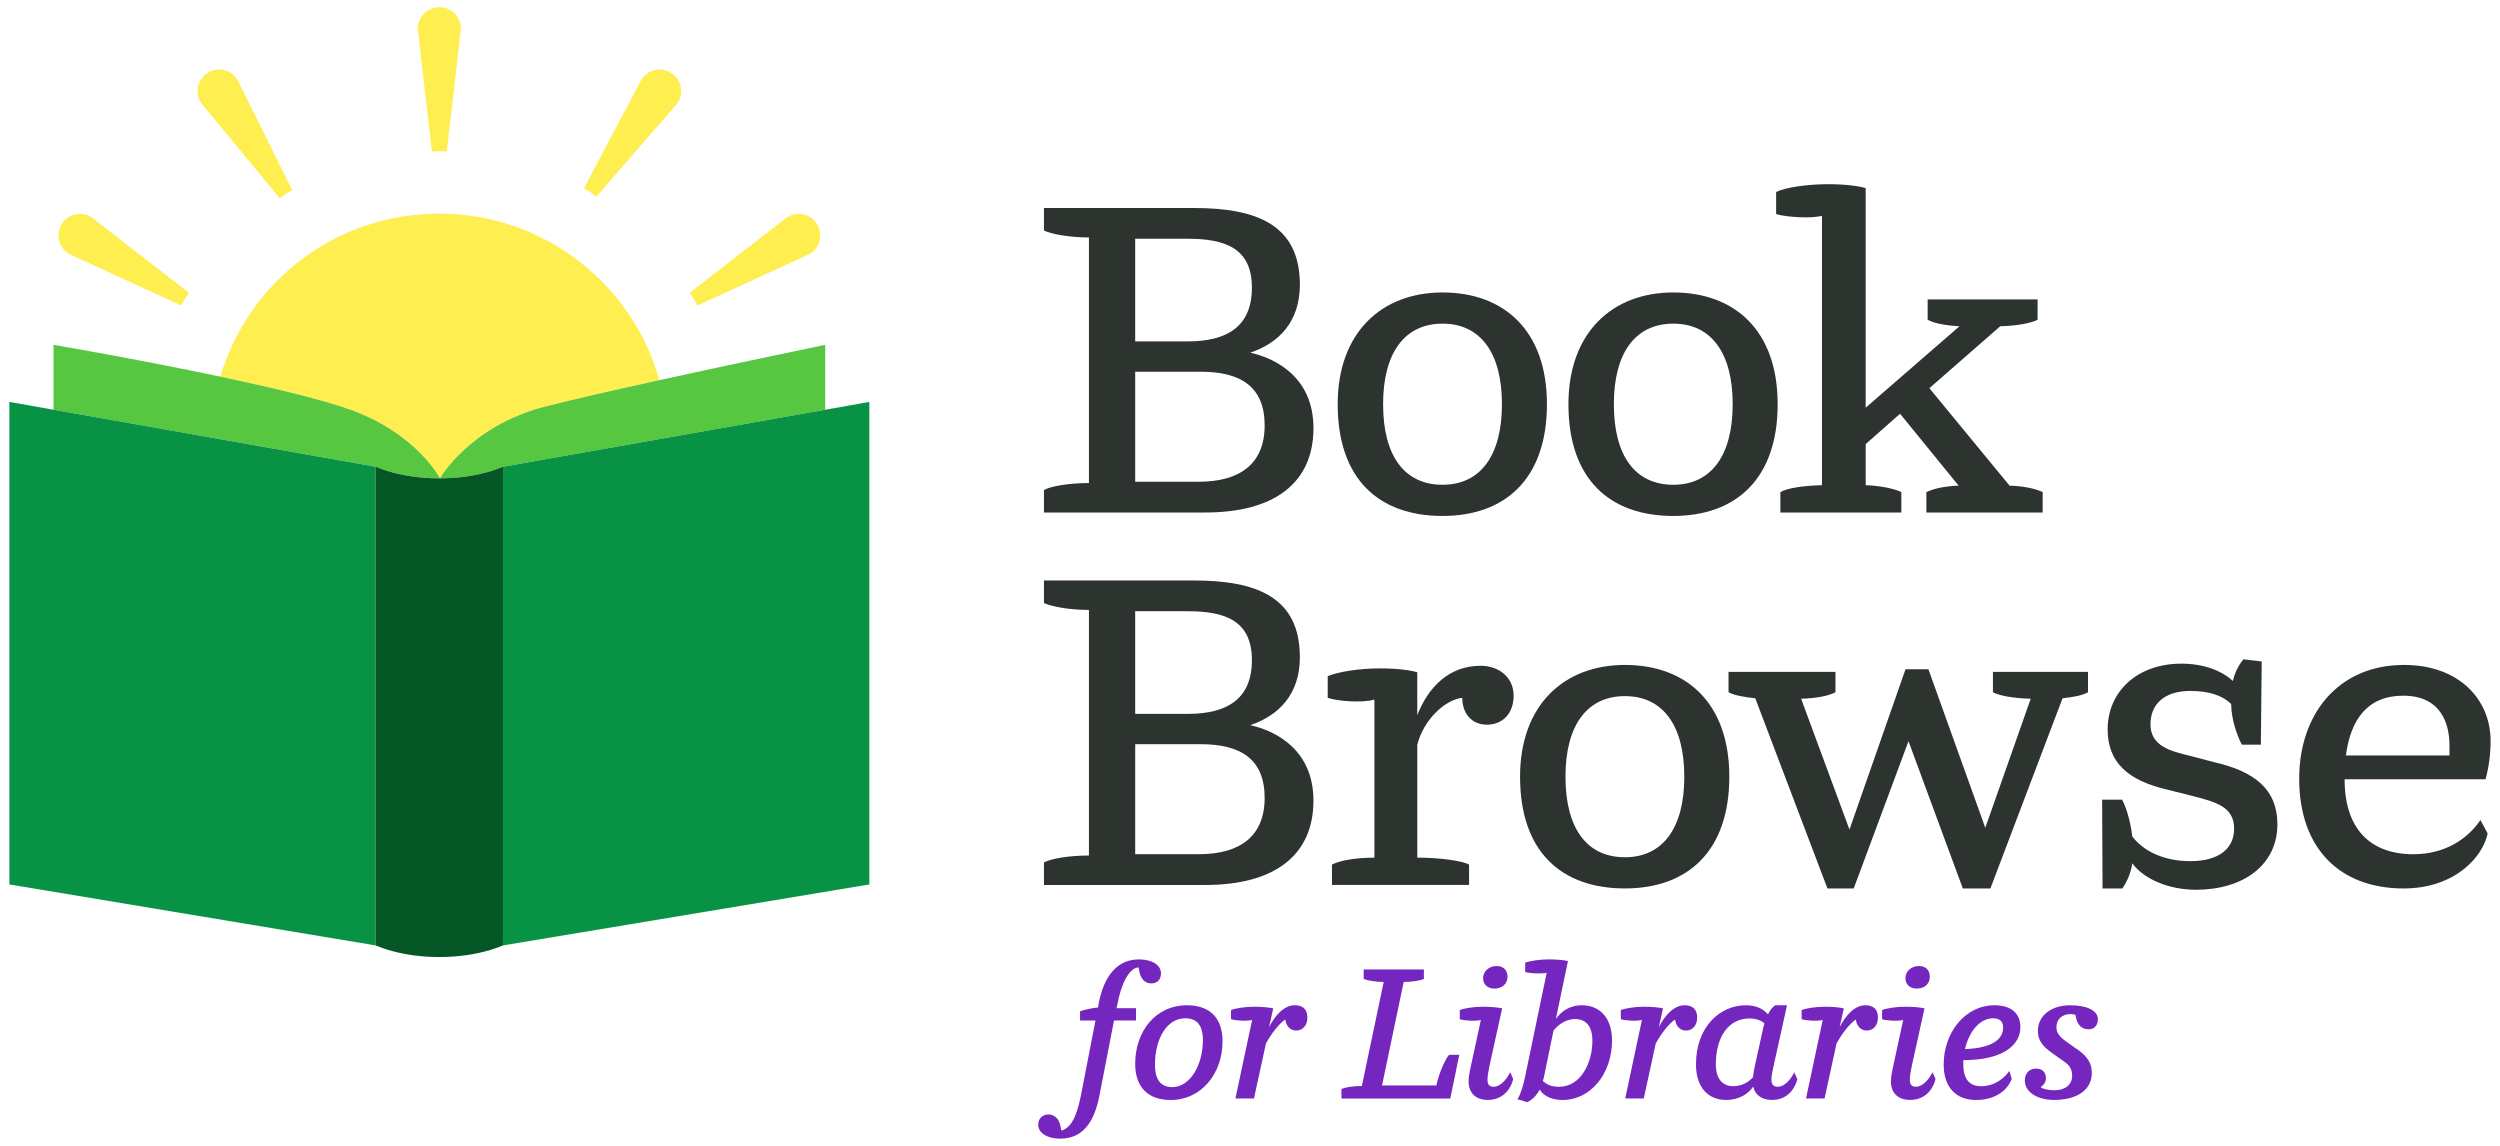 <?xml version="1.0" encoding="UTF-8"?>
<svg id="Layer_1" data-name="Layer 1" xmlns="http://www.w3.org/2000/svg" viewBox="0 0 1200 550">
  <defs>
    <style>
      .cls-1 {
        fill: #57c640;
      }

      .cls-1, .cls-2, .cls-3, .cls-4, .cls-5, .cls-6 {
        stroke-width: 0px;
      }

      .cls-2 {
        fill: #7426bf;
      }

      .cls-3 {
        fill: #2d332f;
      }

      .cls-4 {
        fill: #045625;
      }

      .cls-5 {
        fill: #079343;
      }

      .cls-6 {
        fill: #ffee50;
      }
    </style>
  </defs>
  <g>
    <path class="cls-2" d="M498.35,539.87c0-3.08,2.2-4.93,4.93-4.93,3.17,0,5.2,2.47,5.81,5.9l.35,1.85c4.23-1.15,7.22-5.81,9.43-17l6.96-35.85h-7.4v-4.4c1.94-.79,6.17-1.67,8.63-1.85l.35-2.2c2.73-13.74,9.43-20.88,19.29-20.88,6.17,0,10.57,2.64,10.57,6.69,0,2.91-1.76,4.84-4.58,4.84-3.17,0-5.2-2.38-5.81-5.73l-.35-1.94c-3.35,0-7.66,5.02-10.04,17l-.53,2.55h9.34v5.9h-10.57l-6.96,35.85c-2.47,12.95-8.02,20.88-18.85,20.88-6.25,0-10.57-2.73-10.57-6.69Z"/>
    <path class="cls-2" d="M544.89,510.63c0-15.42,9.6-28.1,24.93-28.1,10.39,0,17,5.64,17,17.27,0,15.5-10.13,28.19-24.93,28.19-10.31,0-17-5.64-17-17.35ZM562.77,521.81c8.28,0,14.62-10.31,14.62-22.55,0-7.66-3.35-10.48-8.46-10.48-8.81,0-14.53,9.69-14.53,22.29,0,7.84,3.26,10.75,8.37,10.75Z"/>
    <path class="cls-2" d="M590.89,489.22v-4.4c2.29-.88,6.78-1.59,11.28-1.59,3.61,0,7.22.35,8.99.79l-2.03,9.07c2.91-5.81,7.31-10.57,12.42-10.57,3.35,0,5.99,1.59,5.99,5.9,0,3.96-2.38,6.25-5.37,6.25-2.73,0-4.4-2.03-4.93-3.88l-.35-1.41c-2.91,1.94-6.69,6.78-9.25,11.54l-5.73,26.34h-8.9l8.02-37.7c-2.47.7-7.93.35-10.13-.35Z"/>
    <path class="cls-2" d="M653.51,521.29h.18l10.48-49.95c-3.96,0-7.75-.7-9.6-1.41v-4.58h28.89v4.58c-1.76.7-5.55,1.41-9.6,1.41h-.09l-10.39,49.68h26.07c.79-3.96,3.44-11.45,6.08-14.71h4.93l-4.32,20.97h-52.24v-4.58c1.85-.79,5.55-1.41,9.6-1.41Z"/>
    <path class="cls-2" d="M704.92,519.08c0-2.38.71-5.55,1.06-7.14l4.84-22.37c-2.47.7-8.02.35-10.13-.35v-4.4c2.29-.88,6.78-1.59,11.19-1.59,3.79,0,7.4.35,9.16.79l-6.08,27.57c-.26,1.59-.97,4.49-.97,6.52,0,2.47.88,3.52,2.91,3.52,3.61,0,6.52-4.05,8.02-6.96l1.41,3.26c-.79,3.79-4.23,10.04-12.16,10.04-6.08,0-9.25-3.61-9.25-8.9ZM718.31,463.68c3.44,0,5.29,2.11,5.29,5.11,0,3.52-2.64,5.73-6.25,5.73-3.08,0-5.46-1.76-5.46-5.02s2.82-5.81,6.43-5.81Z"/>
    <path class="cls-2" d="M732.02,516.97l10.39-50.03c-2.47.62-8.19.26-10.31-.35v-4.49c2.29-.88,7.05-1.59,11.36-1.59,3.7,0,7.4.35,9.16.79l-5.81,27.84c2.29-3.35,6.34-6.61,12.51-6.61,8.37,0,14.45,5.81,14.45,16.91,0,16.3-10.57,28.54-23.61,28.54-7.31,0-10.22-3.44-11.1-5.02-1.5,2.91-3.52,4.93-5.99,6.08l-4.67-1.41c1.76-2.82,3-7.58,3.61-10.66ZM748.41,521.64c10.57,0,15.94-11.8,15.94-22.02,0-7.22-3.26-10.48-8.28-10.48s-8.63,3.35-10.39,5.55l-4.67,22.64-.44,1.59c1.85,1.59,3.79,2.73,7.84,2.73Z"/>
    <path class="cls-2" d="M777.99,489.22v-4.4c2.29-.88,6.78-1.59,11.28-1.59,3.61,0,7.22.35,8.99.79l-2.03,9.07c2.91-5.81,7.31-10.57,12.42-10.57,3.35,0,5.99,1.59,5.99,5.9,0,3.96-2.38,6.25-5.37,6.25-2.73,0-4.4-2.03-4.93-3.88l-.35-1.41c-2.91,1.94-6.69,6.78-9.25,11.54l-5.73,26.34h-8.9l8.02-37.7c-2.47.7-7.93.35-10.13-.35Z"/>
    <path class="cls-2" d="M814.08,510.89c0-17.88,11.36-28.36,23.96-28.36,6.08,0,9.16,2.64,10.57,4.4.88-1.85,2.03-3.44,3.52-4.4h5.64l-6.43,29.07c-.26,1.5-1.06,4.49-1.06,6.52,0,2.47.97,3.52,3,3.52,3.61,0,6.61-4.05,7.93-6.96l1.5,3.26c-.79,3.79-4.23,10.04-12.16,10.04-5.02,0-8.19-2.55-8.99-6.43-2.11,3.17-6.43,6.43-13.04,6.43-8.37,0-14.45-5.81-14.45-17.09ZM831.79,521.37c4.49,0,7.4-1.94,9.6-4.23.26-2.03.62-3.96.88-5.2l3.61-16.38c.26-1.59.7-3.08,1.06-4.32-1.5-1.32-3.7-2.38-7.22-2.38-9.78,0-16.12,8.54-16.12,22.02,0,7.22,3.52,10.48,8.19,10.48Z"/>
    <path class="cls-2" d="M864.77,489.22v-4.4c2.29-.88,6.78-1.59,11.28-1.59,3.61,0,7.22.35,8.99.79l-2.03,9.07c2.91-5.81,7.31-10.57,12.42-10.57,3.35,0,5.99,1.59,5.99,5.9,0,3.96-2.38,6.25-5.37,6.25-2.73,0-4.4-2.03-4.93-3.88l-.35-1.41c-2.91,1.94-6.69,6.78-9.25,11.54l-5.73,26.34h-8.9l8.02-37.7c-2.47.7-7.93.35-10.13-.35Z"/>
    <path class="cls-2" d="M907.64,519.08c0-2.38.71-5.55,1.06-7.14l4.84-22.37c-2.47.7-8.02.35-10.13-.35v-4.4c2.29-.88,6.78-1.59,11.19-1.59,3.79,0,7.4.35,9.16.79l-6.08,27.57c-.26,1.59-.97,4.49-.97,6.52,0,2.47.88,3.52,2.91,3.52,3.61,0,6.52-4.05,8.02-6.96l1.41,3.26c-.79,3.79-4.23,10.04-12.16,10.04-6.08,0-9.25-3.61-9.25-8.9ZM921.03,463.68c3.44,0,5.29,2.11,5.29,5.11,0,3.52-2.64,5.73-6.25,5.73-3.08,0-5.46-1.76-5.46-5.02s2.82-5.81,6.43-5.81Z"/>
    <path class="cls-2" d="M932.97,510.89c0-14.98,10.04-28.36,24.4-28.36,8.37,0,12.42,4.23,12.42,10.48,0,8.98-8.9,15.86-27.4,15.86v2.03c0,7.22,3.08,10.48,8.46,10.48,6.96,0,11.45-4.23,13.65-7.31l1.14,3.79c-2.03,5.46-7.84,10.13-17.18,10.13s-15.5-5.81-15.5-17.09ZM961.51,493.27c0-2.47-1.15-4.49-4.76-4.49-6.69,0-11.63,6.61-13.57,14.8,13.12-.53,18.32-4.76,18.32-10.31Z"/>
    <path class="cls-2" d="M971.91,518.73c0-3,1.59-5.81,5.46-5.81,3.08,0,4.67,1.94,4.67,4.58,0,1.85-.97,3.26-2.55,4.32.97.88,3.7,1.5,6.78,1.5,4.84,0,8.37-2.55,8.37-7.05,0-3.96-2.2-5.64-4.93-7.49l-3.88-2.73c-3.7-2.64-7.66-5.46-7.66-11.19,0-7.4,6.52-12.33,15.42-12.33,7.84,0,13.39,2.38,13.39,6.69,0,2.99-1.76,4.84-4.4,4.84-3.08,0-5.2-1.76-5.99-5.2l-.35-1.67c-.79-.35-1.76-.44-2.38-.44-4.14,0-6.78,2.55-6.78,6.34,0,3,2.03,5.02,5.11,7.14l3.96,2.82c3.7,2.47,7.93,5.73,7.93,11.89,0,8.54-7.58,13.04-18.15,13.04-7.93,0-14.01-3.79-14.01-9.25Z"/>
  </g>
  <g>
    <g>
      <path class="cls-6" d="M211.19,229.61s0,0,0,0c.04-.06,14.19-25.03,50.22-34.38,12.59-3.27,33.49-8.02,55.12-12.76-12.99-46.12-55.37-79.92-105.64-79.92s-91.61,32.99-105.15,78.24c24.51,5.17,48.61,10.88,62.34,15.82,31.91,11.46,43.08,32.94,43.11,33Z"/>
      <path class="cls-6" d="M207.31,72.76l2.34-.12c.36-.02.75-.04,1.14-.1.22.02.62.06,1.35.1l2.32.12,6.79-58.97c0-5.71-4.65-10.36-10.36-10.36-2.77,0-5.37,1.08-7.33,3.05-1.96,1.96-3.03,4.58-3.02,7.6l6.51,56.37.26,2.31Z"/>
      <path class="cls-6" d="M283.37,92.2c.18.16.48.4,1,.8l1.85,1.42,38.93-44.81c1.56-2.28,2.14-5.04,1.63-7.76-.51-2.72-2.05-5.08-4.33-6.65-2.29-1.57-5.05-2.15-7.76-1.64-2.73.51-5.09,2.06-6.79,4.57l-27.58,52.25,1.99,1.21c.39.24.74.45,1.05.61Z"/>
      <path class="cls-6" d="M134.3,95.16l1.88-1.38c.4-.29.72-.53.98-.75.22-.11.56-.3,1.09-.6l2.03-1.15-26.41-53.18c-3.11-4.79-9.54-6.17-14.33-3.05-2.32,1.51-3.92,3.83-4.49,6.54-.58,2.71-.06,5.49,1.61,8.03l37.65,45.55Z"/>
      <path class="cls-6" d="M333.09,143.46c.1.21.28.56.58,1.14l1.09,2.06,53.95-24.78c2.37-1.44,4.03-3.71,4.69-6.4.66-2.69.23-5.47-1.21-7.84-1.44-2.37-3.71-4.03-6.4-4.69-2.7-.66-5.49-.22-8.07,1.37l-46.67,36.23,1.32,1.93c.26.38.48.7.7.98Z"/>
      <path class="cls-6" d="M33.31,122.01l51.59,23.68,2.12.96,1.09-2.05c.23-.44.42-.79.56-1.1.14-.19.37-.51.72-1.02l1.32-1.92-46.91-36.4c-4.88-2.96-11.27-1.4-14.24,3.49-2.96,4.89-1.38,11.28,3.74,14.37Z"/>
      <path class="cls-1" d="M180.35,224.03c1.37.58,2.81,1.11,4.31,1.61,7.5,2.5,16.51,3.97,26.23,3.97.1,0,.2,0,.31,0-.03-.06-11.19-21.54-43.11-33-13.74-4.93-37.84-10.64-62.34-15.82-39.5-8.34-80.06-15.27-80.06-15.27v31.15l154.67,27.36Z"/>
      <path class="cls-1" d="M211.2,229.61c9.13-.03,17.64-1.35,24.83-3.61,1.9-.59,3.7-1.25,5.4-1.97l154.67-27.36v-31.15s-40.94,8.47-79.57,16.94c-21.63,4.75-42.53,9.49-55.12,12.76-36.02,9.35-50.18,34.32-50.22,34.38Z"/>
      <path class="cls-5" d="M180.35,453.42v-229.39c1.37.58,2.81,1.11,4.31,1.61-1.5-.5-2.94-1.03-4.31-1.61l-154.67-27.36-21.18-3.75v231.61l175.85,29.27c2.57,1.08,5.38,2.04,8.38,2.83-3-.8-5.81-1.75-8.38-2.83v-.38Z"/>
      <path class="cls-5" d="M396.1,196.67l-154.67,27.36c-1.7.72-3.51,1.37-5.4,1.97,1.9-.59,3.7-1.25,5.41-1.97v229.77c-1.9.8-3.93,1.53-6.07,2.17,2.14-.65,4.17-1.37,6.07-2.17l175.85-29.27v-231.61l-21.18,3.75Z"/>
      <path class="cls-4" d="M241.43,447.75v-223.72c-1.7.72-3.51,1.37-5.41,1.97-7.19,2.26-15.69,3.58-24.83,3.61,0,0,0,0,0,0-.1,0-.2,0-.31,0-9.72,0-18.74-1.47-26.23-3.97-1.5-.5-2.94-1.03-4.31-1.61v229.77c2.57,1.08,5.38,2.04,8.38,2.83,6.6,1.75,14.14,2.75,22.16,2.75,8.97,0,17.34-1.25,24.47-3.41,2.14-.65,4.17-1.37,6.07-2.17v-6.06Z"/>
    </g>
    <g>
      <g>
        <path class="cls-3" d="M522.69,231.86v-117.88c-9.58,0-18.13-1.66-21.59-3.33v-10.81h71.91c29.34,0,50.93,7.48,50.93,36.8,0,17.88-10.19,28.07-23.83,32.64,12.22,2.7,30.35,11.85,30.35,36.18,0,26.2-18.54,40.54-51.95,40.54h-77.41v-10.81c3.46-1.87,12.02-3.33,21.59-3.33ZM570.15,163.87c18.74,0,30.76-7.07,30.76-25.78s-12.43-23.49-30.76-23.49h-25.26v49.27h25.26ZM575.45,231.23c19.35,0,31.58-8.32,31.58-27.03s-11.61-25.78-30.76-25.78h-31.37v52.81h30.56Z"/>
        <path class="cls-3" d="M642.09,194.02c0-34.3,20.98-53.64,50.32-53.64s50.12,18.09,50.12,53.64-19.76,53.64-50.12,53.64-50.32-17.46-50.32-53.64ZM692.41,232.69c18.13,0,28.52-13.93,28.52-38.67s-10.39-38.67-28.52-38.67-28.52,13.93-28.52,38.67,10.18,38.67,28.52,38.67Z"/>
        <path class="cls-3" d="M752.85,194.02c0-34.3,20.98-53.64,50.32-53.64s50.11,18.09,50.11,53.64-19.76,53.64-50.11,53.64-50.32-17.46-50.32-53.64ZM803.17,232.69c18.13,0,28.52-13.93,28.52-38.67s-10.39-38.67-28.52-38.67-28.52,13.93-28.52,38.67,10.19,38.67,28.52,38.67Z"/>
        <path class="cls-3" d="M874.54,232.9V103.58c-5.5,1.46-17.32.62-22-.83v-10.6c4.07-2.08,14.67-3.74,24.86-3.74,8.35,0,14.46.83,18.13,1.87v105.41l45.02-39.09c-7.13-.42-12.43-1.45-15.28-3.12v-9.77h52.77v9.77c-3.26,1.66-9.78,2.91-17.93,3.12l-34.02,29.73,38.5,46.78c7.33.21,13.04,1.66,15.89,3.12v9.77h-55.82v-9.77c2.85-1.45,8.35-2.91,15.48-3.12l-28.11-34.51-16.5,14.55v19.75c6.93.21,13.85,1.66,17.11,3.33v9.77h-58.06v-9.77c3.06-1.87,10.6-3.12,19.97-3.33Z"/>
      </g>
      <g>
        <path class="cls-3" d="M522.69,410.65v-117.88c-9.57,0-18.13-1.66-21.59-3.33v-10.81h71.91c29.34,0,50.93,7.48,50.93,36.8,0,17.88-10.19,28.07-23.84,32.64,12.22,2.7,30.36,11.85,30.36,36.18,0,26.2-18.54,40.54-51.95,40.54h-77.41v-10.81c3.46-1.87,12.02-3.33,21.59-3.33ZM570.15,342.66c18.74,0,30.76-7.07,30.76-25.78s-12.43-23.49-30.76-23.49h-25.26v49.27h25.26ZM575.45,410.02c19.35,0,31.58-8.32,31.58-27.03s-11.61-25.78-30.76-25.78h-31.37v52.81h30.56Z"/>
        <path class="cls-3" d="M659.71,411.69v-75.89c-5.7,1.66-17.52.83-22.41-.83v-10.4c4.89-2.08,15.08-3.74,24.86-3.74,8.55,0,14.67.83,18.13,1.87v20.58c5.3-13.52,15.28-23.7,30.36-23.7,8.96,0,15.89,5.61,15.89,14.35s-5.5,13.93-12.83,13.93-11.82-5.41-11.82-12.89c-7.95.83-18.33,9.98-21.59,22.45v54.26h.81c9.37,0,20.78,1.45,24.04,3.33v9.77h-65.8v-9.77c3.46-1.87,11-3.33,20.37-3.33Z"/>
        <path class="cls-3" d="M729.63,372.81c0-34.3,20.98-53.64,50.32-53.64s50.12,18.09,50.12,53.64-19.76,53.64-50.12,53.64-50.32-17.46-50.32-53.64ZM779.95,411.48c18.13,0,28.52-13.93,28.52-38.67s-10.39-38.67-28.52-38.67-28.52,13.93-28.52,38.67,10.19,38.67,28.52,38.67Z"/>
        <path class="cls-3" d="M829.69,332.27v-9.77h51.34v9.77c-3.06,1.66-8.96,2.91-16.5,3.12l23.22,62.79,26.89-76.92h11l27.3,76.09,21.8-61.96c-8.36-.21-15.08-1.45-18.13-3.12v-9.77h45.63v9.77c-2.44,1.46-6.72,2.29-12.22,2.91l-34.63,91.27h-13.24l-26.08-70.69-26.28,70.69h-12.63l-34.63-91.27c-5.7-.62-10.19-1.45-12.83-2.91Z"/>
        <path class="cls-3" d="M1023.48,414.39c-.81,6.03-3.46,9.98-4.69,12.06h-9.57l-.2-42.62h9.58c2.04,3.74,4.07,10.6,4.89,17.67,4.89,6.45,14.26,11.85,27.91,11.85s20.98-6.03,20.98-15.59c0-10.19-8.15-12.68-19.56-15.59l-12.43-3.12c-18.95-4.37-28.72-13.1-28.72-28.9,0-18.09,14.06-31.6,35.45-31.6,10.8,0,19.56,3.53,24.65,8.32,1.22-5.41,3.87-8.94,5.09-10.4l8.76,1.04-.41,39.92h-9.17c-2.24-4.57-4.89-11.44-5.1-19.54-4.07-3.95-10.39-6.24-19.56-6.24-12.63,0-19.15,6.45-19.15,16.01,0,10.6,9.78,12.89,19.15,15.18l11.82,3.12c18.95,4.37,29.95,12.89,29.95,29.73,0,19.13-15.89,31.39-39.11,31.39-12.84,0-24.86-4.99-30.56-12.68Z"/>
        <path class="cls-3" d="M1103.62,373.64c0-30.35,18.34-54.47,50.32-54.47,26.28,0,41.56,16.42,41.56,36.59,0,9.56-2.04,16.84-2.45,18.3h-67.64c0,23.91,12.43,35.97,33.01,35.97,14.87,0,25.87-7.07,32.19-16.42l3.46,6.45c-2.24,11.02-15.48,26.4-40.34,26.4-30.15,0-50.12-18.71-50.12-52.81ZM1175.74,362.62v-4.99c0-8.73-3.05-23.7-22.2-23.7-17.11,0-25.26,11.43-27.5,28.69h49.71Z"/>
      </g>
    </g>
  </g>
</svg>